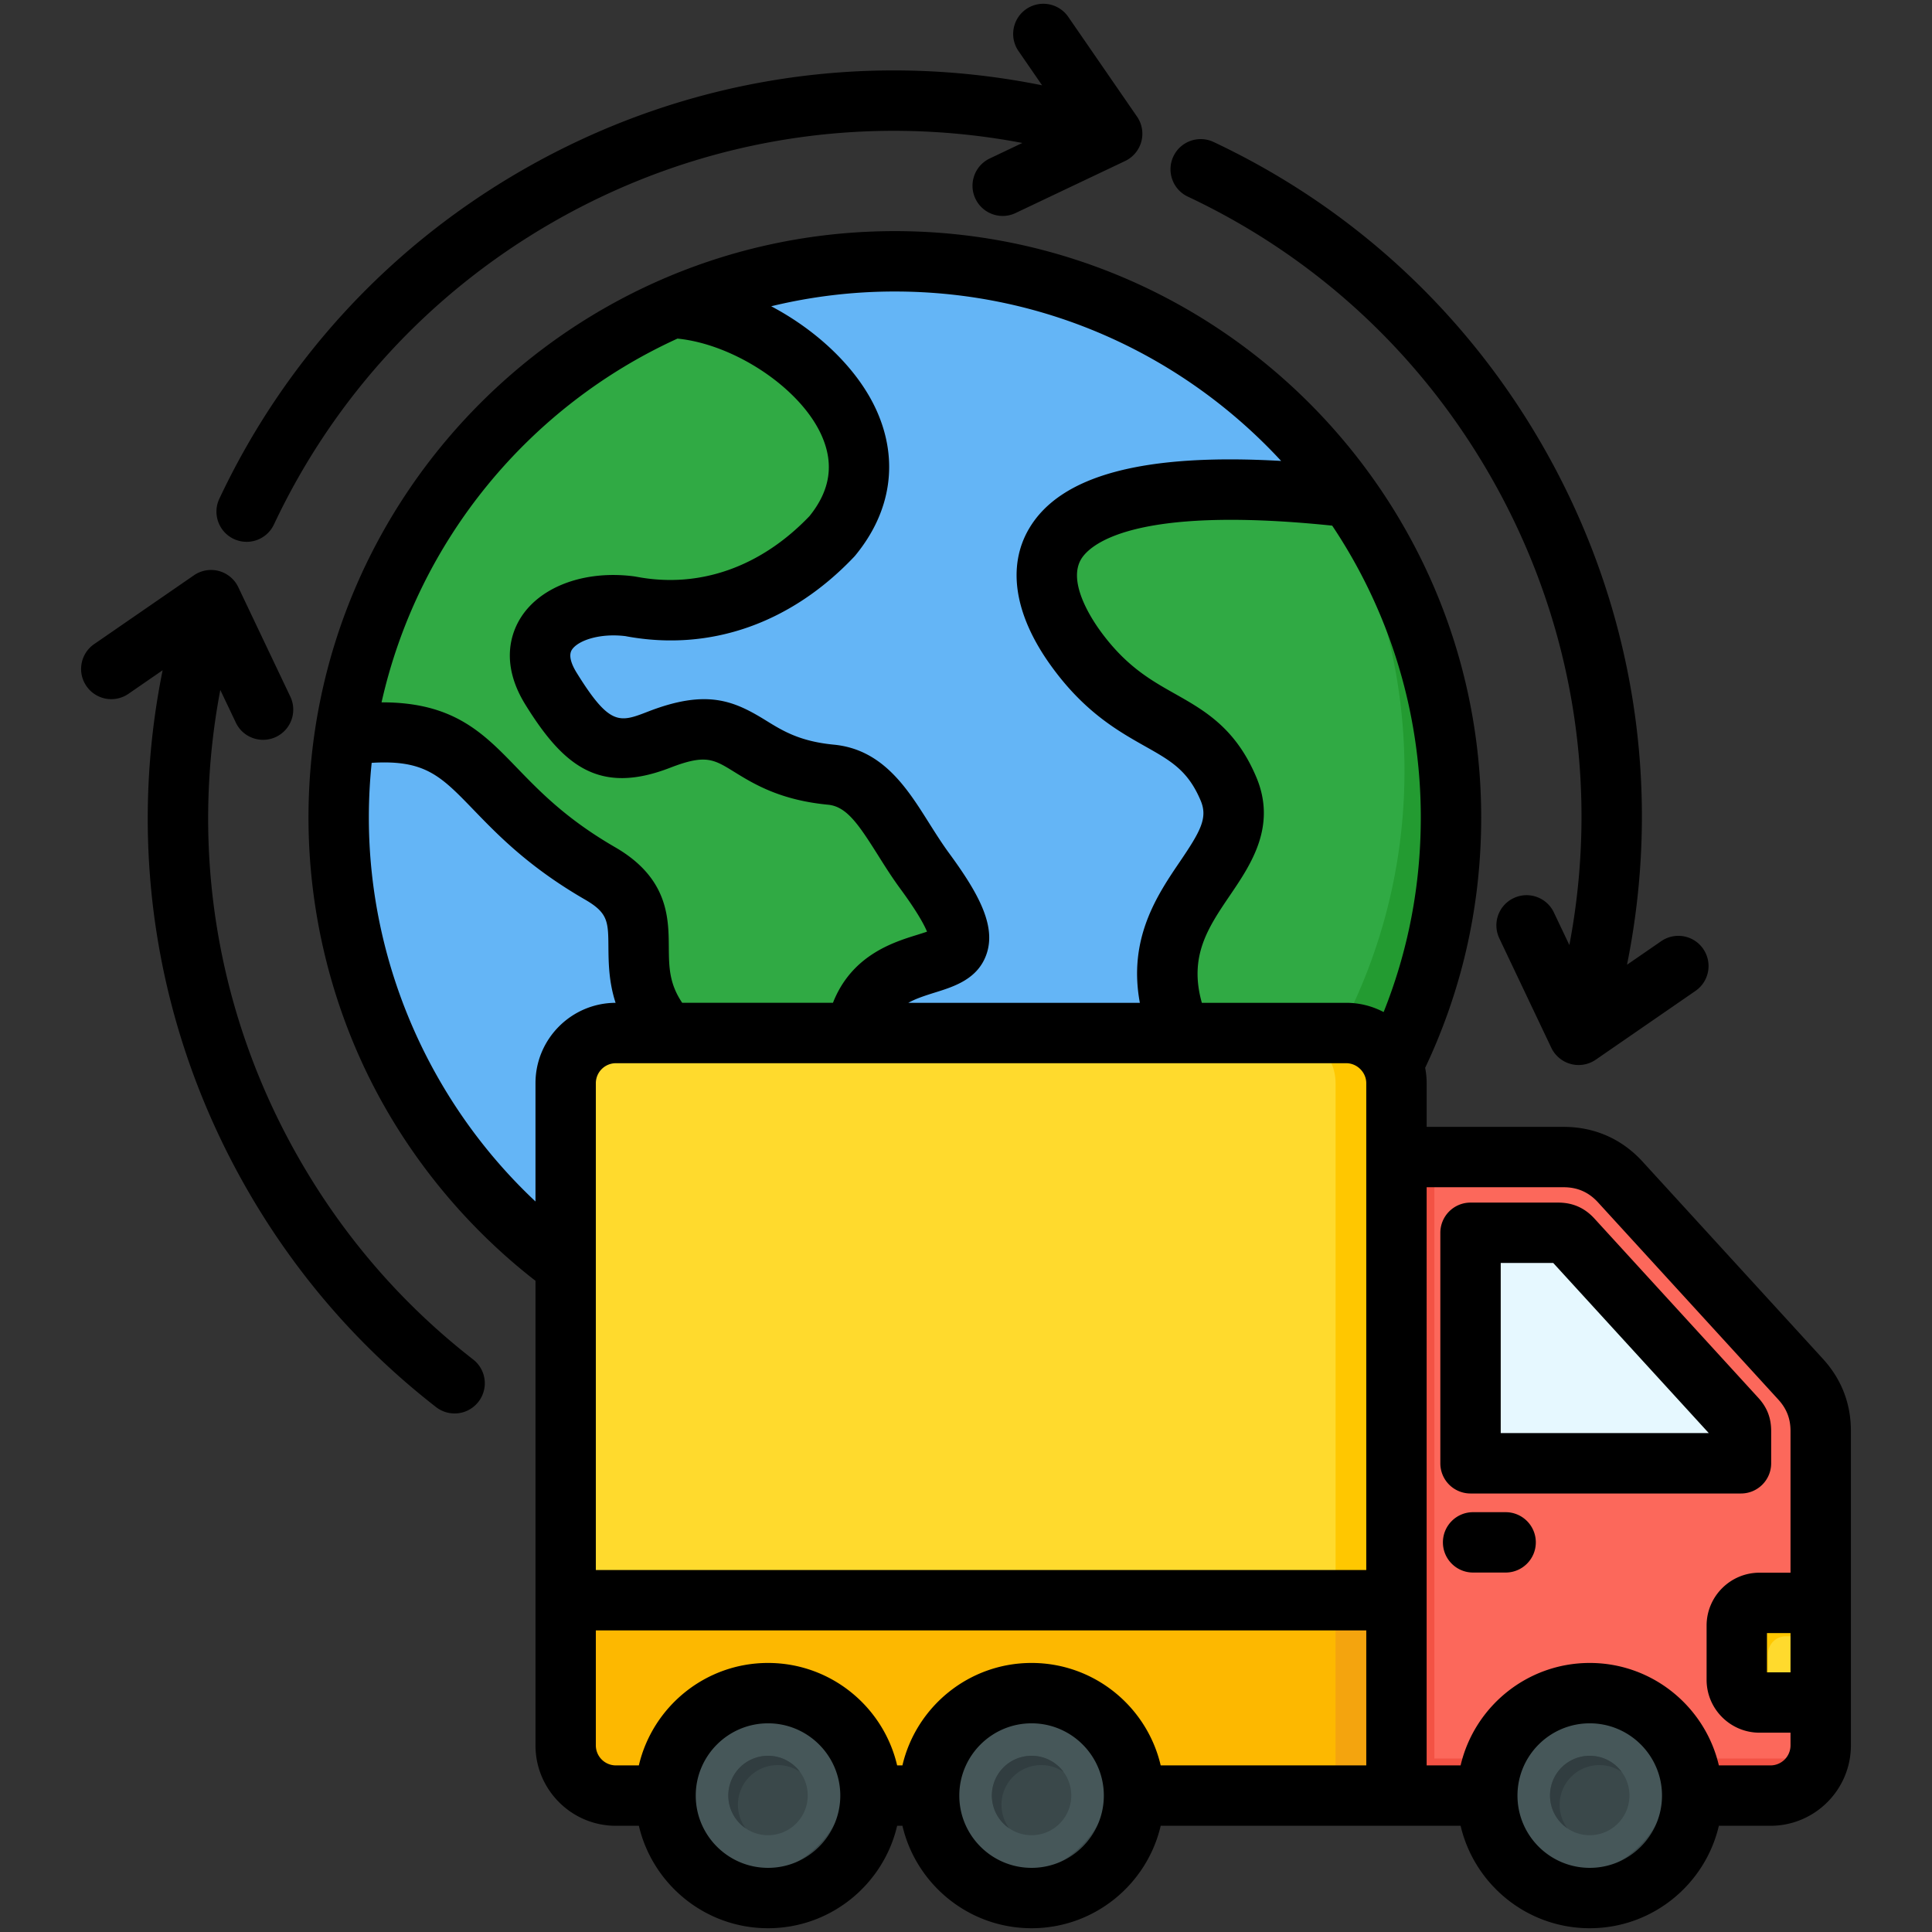 <svg xmlns="http://www.w3.org/2000/svg" version="1.1" xmlns:xlink="http://www.w3.org/1999/xlink" width="70" height="70" x="0" y="0" viewBox="0 0 512 512" style="enable-background:new 0 0 512 512" xml:space="preserve" class=""><rect x="0" y="0" width="512" height="512" fill="#333333" stroke="none"/><g><g fill-rule="evenodd" clip-rule="evenodd"><circle cx="237.14" cy="216.624" r="147.39" fill="#64b5f6" transform="rotate(-45 237.118 216.684)" opacity="1" data-original="#64b5f6" class=""></circle><path fill="#42a5f5" d="M335.008 106.429c30.377 26.998 49.522 66.358 49.522 110.195 0 81.401-65.988 147.39-147.39 147.39-43.837 0-83.197-19.145-110.195-49.522 26.03 23.135 60.305 37.195 97.868 37.195 81.401 0 147.39-65.989 147.39-147.39 0-37.564-14.06-71.839-37.195-97.868z" opacity="1" data-original="#42a5f5"></path><path fill="#30aa44" d="M357.64 131.73c-82.389-9.35-89.911 15.94-72.687 39.912 16.221 22.576 32.008 17.104 40.591 37.338 11.576 27.288-55.157 35.581 20.478 106.984 23.919-26.201 38.506-61.067 38.506-99.34.001-31.609-9.949-60.894-26.888-84.894zm-137.087 10.291c-24.476 25.829-51.335 18.915-53.695 18.616-15.577-1.975-30.134 6.904-20.778 21.95 10.052 16.166 16.143 18.231 28.615 13.404 22.976-8.892 20.239 6.864 45.514 9.287 11.987 1.149 16.359 13.95 24.898 25.585 28.405 38.705-19.133 9.159-18.944 50.442-5.327 24.081-12.146 14.76-15.962 33.928-1.562 6.242-9.897 11.532-14.979 5.922-11.166-10.884-.457-25.994-19.748-49.113-13.379-17.322 2.198-29.823-16.46-40.608-36.348-21.011-30.155-41.567-67.662-36.623 7.545-50.866 41.078-93.258 86.666-113.243 27.314 1.209 65.601 32.281 42.535 60.453z" opacity="1" data-original="#30aa44"></path><path fill="#239b31" d="M357.64 131.73a377.617 377.617 0 0 0-4.805-.511c12.322 21.54 19.367 46.485 19.367 73.078 0 38.252-14.573 73.098-38.469 99.295 3.603 3.903 7.677 8.018 12.289 12.372 23.919-26.201 38.506-61.067 38.506-99.34.001-31.609-9.949-60.894-26.888-84.894z" opacity="1" data-original="#239b31"></path><path fill="#fdb800" d="m415.302 475.825-252.093.001c-7.318 0-13.303-5.985-13.303-13.303V287.037c0-7.318 5.985-13.303 13.303-13.303h193.57c7.318 0 13.303 5.986 13.303 13.303v19.567h44.296c5.926 0 11.03 2.248 15.029 6.622l47.765 52.244c3.569 3.902 5.335 8.452 5.335 13.741v83.31c0 7.327-5.977 13.303-13.304 13.303h-53.901z" opacity="1" data-original="#fdb800"></path><path fill="#f4a40e" d="M353.941 422.81h16.141v53.015h-16.141z" opacity="1" data-original="#f4a40e"></path><path fill="#ffda2d" d="M370.081 431.541H149.905V287.038c0-7.318 5.985-13.304 13.303-13.304h193.57c7.318 0 13.303 5.986 13.303 13.304z" opacity="1" data-original="#ffda2d"></path><path fill="#ffc700" d="M370.081 431.541h-16.14V287.038c0-7.318-5.986-13.303-13.303-13.303h16.14c7.318 0 13.303 5.986 13.303 13.303z" opacity="1" data-original="#ffc700"></path><path fill="#fc685b" d="M370.082 306.605v169.221h99.12c7.327 0 13.304-5.977 13.304-13.303v-83.31c0-5.288-1.766-9.838-5.335-13.741l-47.765-52.244c-3.999-4.374-9.103-6.622-15.029-6.622h-44.295z" opacity="1" data-original="#fc685b"></path><path fill="#f35244" d="M370.082 306.605v169.221h99.12c6.227 0 11.478-4.317 12.914-10.111a13.25 13.25 0 0 1-2.87.314h-99.12V306.605z" opacity="1" data-original="#f35244"></path><path fill="#e6f8ff" d="M467.207 387.771v-8.559c0-1.462-.34-2.339-1.327-3.418l-47.765-52.244c-1.098-1.201-2.111-1.647-3.738-1.647h-26.973l.001 65.868z" opacity="1" data-original="#e6f8ff"></path><path fill="#d0f1ff" d="M467.207 387.771v-8.559c0-1.462-.34-2.339-1.327-3.418l-47.765-52.244c-1.098-1.201-2.111-1.647-3.738-1.647h-26.973v8.07h18.903c1.627 0 2.64.446 3.738 1.646l47.765 52.244c.987 1.079 1.327 1.956 1.327 3.418v.489h8.07z" opacity="1" data-original="#d0f1ff"></path><path fill="#ffda2d" d="M482.505 430.543v20.613h-12.663a4.713 4.713 0 0 1-4.703-4.703v-11.208a4.713 4.713 0 0 1 4.703-4.703h12.663z" opacity="1" data-original="#ffda2d"></path><path fill="#ffc700" d="M482.506 430.543v3.083h-9.256a4.713 4.713 0 0 0-4.703 4.703v11.207c0 .525.087 1.03.247 1.502a4.715 4.715 0 0 1-3.654-4.584v-11.208a4.713 4.713 0 0 1 4.703-4.703z" opacity="1" data-original="#ffc700"></path><path fill="#465759" d="M421.295 448.674c14.995 0 27.151 12.157 27.151 27.151 0 14.996-12.156 27.151-27.151 27.151s-27.151-12.156-27.151-27.151c0-14.994 12.156-27.151 27.151-27.151zm-147.918 0c14.995 0 27.151 12.156 27.151 27.151 0 14.996-12.156 27.151-27.151 27.151s-27.151-12.156-27.151-27.151 12.156-27.151 27.151-27.151zm-69.843 0c14.995 0 27.151 12.156 27.151 27.151 0 14.996-12.156 27.151-27.151 27.151s-27.151-12.156-27.151-27.151c-.001-14.995 12.155-27.151 27.151-27.151z" opacity="1" data-original="#465759"></path><path fill="#3a484a" d="M437.154 453.787c6.839 4.93 11.292 12.964 11.292 22.038 0 14.996-12.156 27.151-27.151 27.151-8.942 0-16.873-4.323-21.82-10.992a27.03 27.03 0 0 0 15.859 5.113c14.995 0 27.151-12.156 27.151-27.151a27.03 27.03 0 0 0-5.331-16.159zm-147.918 0c6.839 4.93 11.292 12.964 11.292 22.039 0 14.996-12.156 27.151-27.151 27.151-8.942 0-16.873-4.323-21.82-10.992a27.03 27.03 0 0 0 15.859 5.113c14.995 0 27.151-12.156 27.151-27.151a27.017 27.017 0 0 0-5.331-16.16zm-69.843 0c6.839 4.93 11.292 12.964 11.292 22.039 0 14.996-12.156 27.151-27.151 27.151-8.942 0-16.873-4.323-21.82-10.992a27.028 27.028 0 0 0 15.859 5.113c14.995 0 27.151-12.156 27.151-27.151a27.03 27.03 0 0 0-5.331-16.16z" opacity="1" data-original="#3a484a"></path><path fill="#3a484a" d="M273.377 465.304c-5.816 0-10.522 4.706-10.522 10.522s4.705 10.522 10.522 10.522c5.816 0 10.522-4.705 10.522-10.522s-4.705-10.522-10.522-10.522zm147.918 0c-5.816 0-10.522 4.706-10.522 10.522s4.705 10.522 10.522 10.522c5.816 0 10.522-4.705 10.522-10.522s-4.706-10.522-10.522-10.522zm-217.761 0c-5.816 0-10.522 4.706-10.522 10.522s4.705 10.522 10.522 10.522a10.515 10.515 0 0 0 10.522-10.522 10.516 10.516 0 0 0-10.522-10.522z" opacity="1" data-original="#3a484a"></path><path fill="#313d40" d="M273.377 465.304a10.516 10.516 0 0 0-10.522 10.522c0 3.619 1.822 6.808 4.599 8.701a10.477 10.477 0 0 1-2.049-6.243 10.515 10.515 0 0 1 10.522-10.522c2.197 0 4.236.672 5.922 1.821a10.5 10.5 0 0 0-8.472-4.279zm147.918 0a10.516 10.516 0 0 0-10.522 10.522c0 3.619 1.822 6.808 4.599 8.701a10.477 10.477 0 0 1-2.049-6.243 10.516 10.516 0 0 1 10.522-10.522c2.197 0 4.236.672 5.922 1.821a10.5 10.5 0 0 0-8.472-4.279zm-217.761 0a10.516 10.516 0 0 0-10.522 10.522c0 3.619 1.822 6.808 4.599 8.701a10.477 10.477 0 0 1-2.049-6.243 10.516 10.516 0 0 1 10.522-10.522c2.197 0 4.236.672 5.922 1.821a10.5 10.5 0 0 0-8.472-4.279z" opacity="1" data-original="#313d40"></path><path d="M399.004 400.742h-8.617c-4.424 0-7.999 3.58-7.999 7.999s3.575 7.999 7.999 7.999h8.617c4.419 0 8.004-3.58 8.004-7.999s-3.584-7.999-8.004-7.999zm53.843-20.955-41.222-45.089h-13.918v45.089zm8.532 16.003h-71.676a8 8 0 0 1-5.66-2.339 7.995 7.995 0 0 1-2.339-5.66v-61.092a7.997 7.997 0 0 1 7.999-7.999h23.214c3.867 0 7.028 1.391 9.64 4.249l43.401 47.471c2.339 2.551 3.419 5.348 3.419 8.81v8.56c.001 4.42-3.579 8-7.998 8zm6.886 36.991v10.4h6.24v-10.4zm6.24 29.761a5.309 5.309 0 0 1-5.311 5.306h-13.678c-3.631-15.536-17.592-27.148-34.217-27.148-16.635 0-30.591 11.612-34.222 27.148h-8.999V314.63h36.298c3.669 0 6.65 1.311 9.121 4.018l47.768 52.244c2.212 2.42 3.24 5.07 3.24 8.339v37.548h-8.216c-7.73 0-14.022 6.292-14.022 14.022v14.362c0 7.73 6.292 14.017 14.022 14.017h8.216zm-34.058 13.309c0-10.565-8.588-19.153-19.148-19.153-10.565 0-19.154 8.589-19.154 19.153 0 10.56 8.589 19.149 19.154 19.149 10.56 0 19.148-8.588 19.148-19.149zm-132.852-8.003h54.479v-35.779h-204.17v30.482a5.308 5.308 0 0 0 5.301 5.297h6.098c3.641-15.536 17.602-27.148 34.232-27.148s30.591 11.612 34.217 27.148h1.401c3.632-15.536 17.592-27.148 34.222-27.148 16.632 0 30.593 11.612 34.22 27.148zm-15.069 8.003c0 10.56-8.588 19.149-19.149 19.149-10.56 0-19.153-8.588-19.153-19.149 0-10.565 8.593-19.153 19.153-19.153 10.561 0 19.149 8.589 19.149 19.153zm-69.841 0c0 10.56-8.588 19.149-19.149 19.149-10.56 0-19.158-8.588-19.158-19.149 0-10.565 8.598-19.153 19.158-19.153 10.561 0 19.149 8.589 19.149 19.153zm-80.778-157.443v-31.35c0-11.716 9.509-21.257 21.229-21.299-1.811-5.579-1.858-10.598-1.901-14.678-.047-6.839-.066-9.14-6.23-12.701-14.829-8.57-22.988-17.022-29.549-23.809-8.659-8.961-12.843-13.281-26.959-12.409-.491 4.759-.75 9.589-.75 14.489 0 38.608 16.258 75.571 44.16 101.757zm-40.792-132.277c9.64-42.981 39.193-78.533 78.425-96.399 15.097 1.509 32.586 13.116 38.184 25.657 3.363 7.532 2.325 14.522-3.188 21.37-12.848 13.442-29.001 19.182-45.528 16.149-.519-.09-.91-.16-1.141-.188-12.819-1.623-24.521 2.632-29.789 10.852-2.514 3.915-5.702 12.159 1.207 23.257 9.98 16.059 19.451 23.931 38.293 16.639 9.381-3.627 11.48-2.33 17.069 1.132 5.089 3.136 12.06 7.438 24.799 8.659 4.882.472 8.023 5.108 13.154 13.253 1.858 2.957 3.778 6.009 6.056 9.107 4.471 6.089 6.282 9.508 7.014 11.281-.854.297-1.873.609-2.712.877-6.292 1.953-17.272 5.382-22.219 17.979h-39.953c-3.457-5.146-3.5-9.466-3.547-14.819-.061-7.711-.151-18.271-14.22-26.407-12.89-7.452-19.88-14.692-26.054-21.073-8.91-9.228-16.801-17.369-35.85-17.326zM237.137 77.252c40.429 0 76.887 17.309 102.379 44.901-36.59-2.094-58.531 3.839-66.827 17.979-5.863 10.008-3.825 22.861 5.768 36.198 8.857 12.338 17.809 17.38 24.997 21.441 6.829 3.849 11.353 6.4 14.72 14.357 1.943 4.561.052 8.051-5.438 16.144-6.009 8.848-13.848 20.417-10.659 37.486h-61.361c1.901-1.071 4.221-1.839 6.99-2.707 5.15-1.604 11.56-3.594 13.791-10.381 2.448-7.428-2.203-15.97-9.942-26.52-1.939-2.641-3.707-5.452-5.419-8.16-5.73-9.098-12.23-19.408-25.167-20.648-9.023-.872-13.541-3.66-17.913-6.362-8.461-5.231-15.659-8.462-31.251-2.429-7.598 2.948-10.169 3.938-18.927-10.174-1.193-1.896-2.382-4.518-1.33-6.169 1.58-2.457 7.32-4.466 14.21-3.627l.368.071c22.111 4.037 43.5-3.453 60.229-21.101.132-.141.264-.292.382-.439 9.471-11.56 11.461-25.143 5.598-38.25-4.948-11.06-15.597-21.172-27.959-27.7a138.67 138.67 0 0 1 32.761-3.91zm139.389 139.399c0-28.6-8.659-55.201-23.478-77.35-53.56-5.542-64.469 5.382-66.563 8.928-3.448 5.891 2.32 15.088 4.961 18.771 6.811 9.457 13.451 13.211 19.87 16.828 7.91 4.471 16.088 9.079 21.587 22.049 5.523 13.013-1.377 23.191-6.928 31.369-5.839 8.603-10.956 16.163-7.471 28.511h38.269c3.585 0 6.943.892 9.905 2.452 6.537-16.341 9.848-33.64 9.848-51.558zm-213.32 65.11h193.567c2.882 0 5.301 2.429 5.301 5.297v129.013h-204.17V287.058a5.31 5.31 0 0 1 5.302-5.297zm327.302 97.47v83.311c0 11.749-9.56 21.309-21.313 21.309h-13.678c-3.631 15.541-17.592 27.148-34.217 27.148-16.635 0-30.591-11.607-34.222-27.148h-79.481c-3.627 15.541-17.588 27.148-34.218 27.148s-30.591-11.607-34.222-27.148h-1.401c-3.636 15.541-17.587 27.148-34.217 27.148s-30.591-11.607-34.232-27.148h-6.098c-11.749 0-21.299-9.56-21.299-21.299V339.429c-17.781-13.81-32.553-31.529-42.872-51.48-11.305-21.861-17.286-46.518-17.286-71.298 0-85.688 69.709-155.402 155.388-155.402s155.392 69.713 155.392 155.402c0 23.238-5.004 45.537-14.852 66.341.259 1.316.401 2.679.401 4.066v11.574h36.298c8.183 0 15.423 3.188 20.931 9.221l47.768 52.239c4.93 5.4 7.43 11.838 7.43 19.139zM125.385 360.27a7.983 7.983 0 0 1 1.401 11.221 7.965 7.965 0 0 1-6.32 3.089 8.008 8.008 0 0 1-4.9-1.679c-20.191-15.691-36.958-34.963-49.848-57.29-24.262-42.033-32.18-90.701-22.62-137.988l-9.06 6.249a8.002 8.002 0 0 1-11.131-2.051c-2.509-3.632-1.589-8.622 2.042-11.121l26.445-18.238a8 8 0 0 1 6.612-1.142 8.001 8.001 0 0 1 5.15 4.302l13.791 29.011a8.013 8.013 0 0 1-3.801 10.659 8.005 8.005 0 0 1-3.419.769c-3 0-5.872-1.679-7.23-4.57l-4.113-8.641c-8.145 42.811-.759 86.744 21.191 124.759 11.852 20.533 27.26 38.239 45.81 52.661zM61.954 142.829a7.998 7.998 0 0 0 10.641-3.83c15.843-33.642 41.283-61.271 73.572-79.92 38.019-21.95 81.958-29.332 124.768-21.191l-8.65 4.113c-3.99 1.901-5.678 6.669-3.787 10.659a8.001 8.001 0 0 0 7.23 4.57c1.146 0 2.321-.25 3.429-.783l29.011-13.777a8.028 8.028 0 0 0 4.301-5.165 7.997 7.997 0 0 0-1.151-6.608l-18.229-26.44a8.014 8.014 0 0 0-11.131-2.047c-3.632 2.509-4.551 7.49-2.042 11.126l6.249 9.07c-47.292-9.555-95.97-1.651-137.998 22.625-35.128 20.277-62.814 50.349-80.043 86.949-1.877 3.999-.169 8.763 3.83 10.649zm249.004-101.37c-1.882 4-.16 8.773 3.83 10.65 33.638 15.828 61.267 41.274 79.911 73.572 21.96 38.019 29.336 81.948 21.2 124.768l-4.113-8.65c-1.901-3.99-6.669-5.688-10.659-3.787-3.99 1.886-5.693 6.659-3.792 10.659l13.781 29.011a8.025 8.025 0 0 0 7.23 4.56 8.034 8.034 0 0 0 4.542-1.41l26.436-18.234c3.641-2.509 4.551-7.49 2.042-11.131-2.5-3.637-7.49-4.547-11.121-2.047l-9.07 6.249c9.56-47.291 1.651-95.96-22.62-137.988-20.281-35.142-50.348-62.823-86.947-80.052-4-1.881-8.773-.169-10.65 3.83z" fill="#000000" opacity="1" data-original="#000000" class=""></path></g></g></svg>